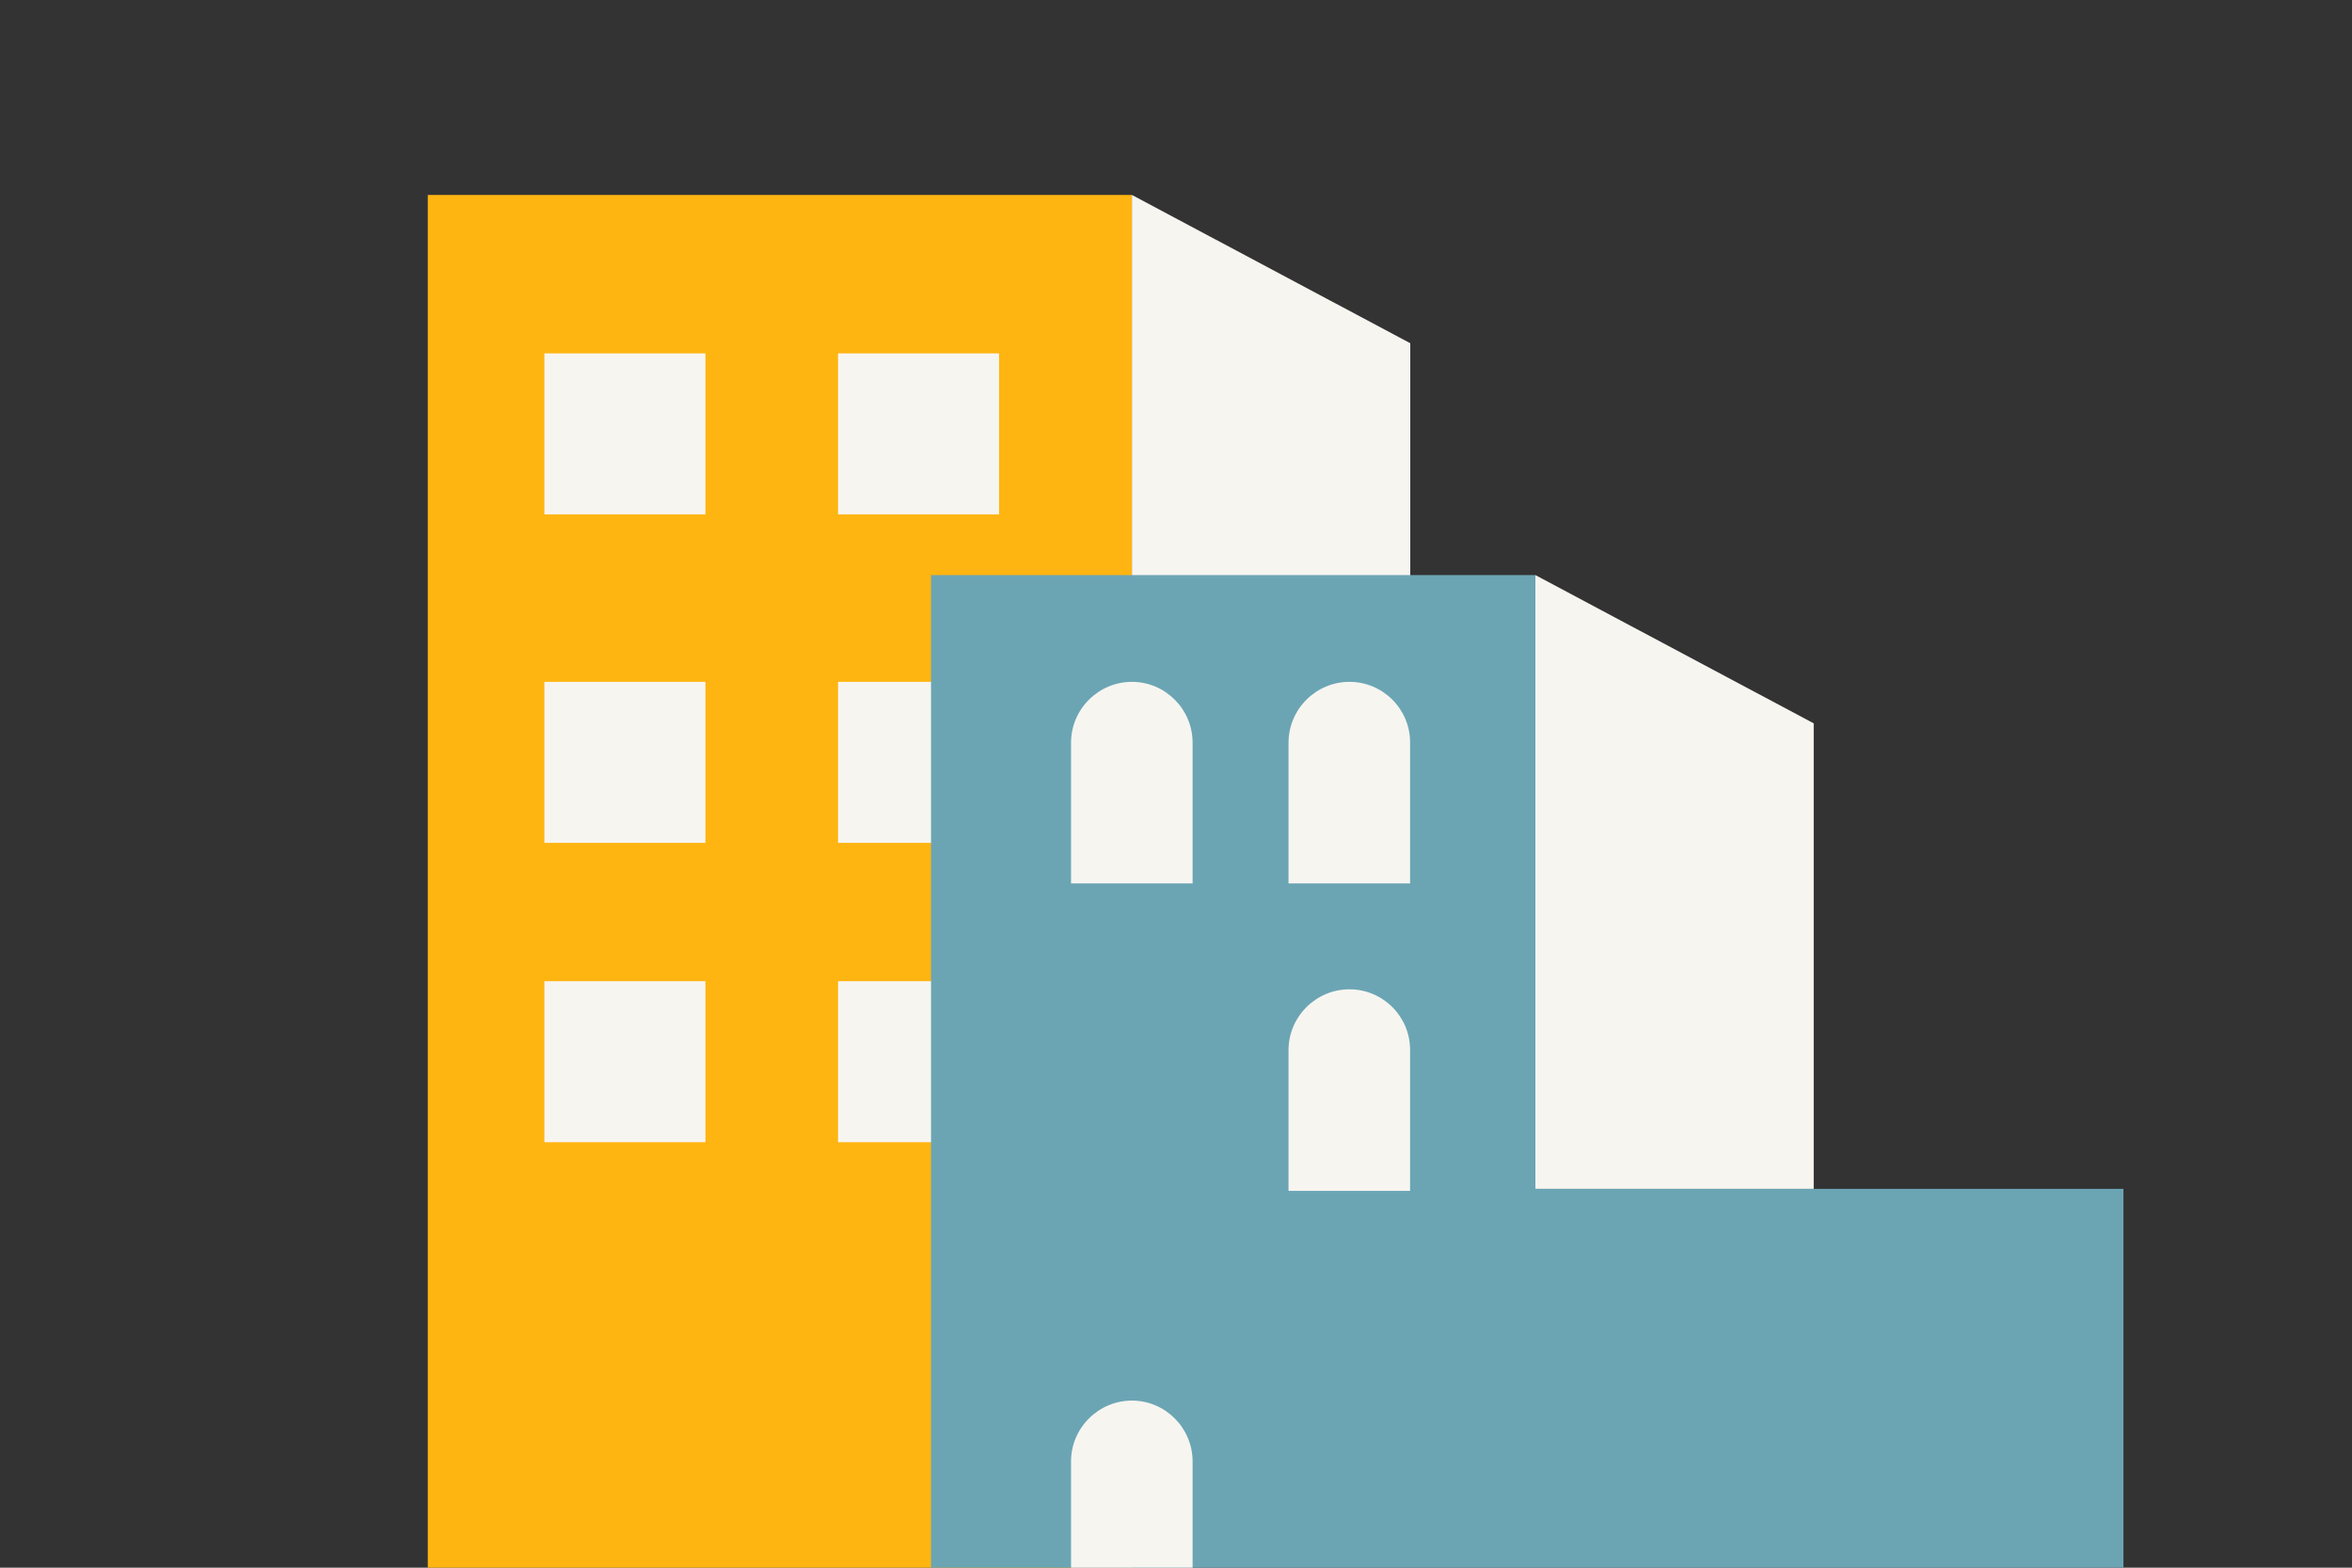 <?xml version="1.0" encoding="utf-8"?>
<!-- Generator: Adobe Illustrator 25.4.1, SVG Export Plug-In . SVG Version: 6.00 Build 0)  -->
<svg version="1.1" id="Layer_1" xmlns="http://www.w3.org/2000/svg" xmlns:xlink="http://www.w3.org/1999/xlink" x="0px" y="0px"
	 viewBox="0 0 1275 850" style="enable-background:new 0 0 1275 850;" xml:space="preserve">
<rect x="0" y="0" width="1275" height="850" fill="#333333" stroke="none"/>
<style type="text/css">
	.st0{fill:#FFB511;}
	.st1{fill:#F7F5F0;}
	.st2{fill:#6BA5B4;}
</style>
<g>
	<rect x="231.9" y="105.7" class="st0" width="381.7" height="757.6"/>
	<rect x="295.1" y="369.7" class="st1" width="87.3" height="87.3"/>
	<rect x="454.3" y="369.7" class="st1" width="87.3" height="87.3"/>
	<rect x="295.1" y="532" class="st1" width="87.3" height="87.3"/>
	<rect x="454.3" y="532" class="st1" width="87.3" height="87.3"/>
	<polygon class="st1" points="764.5,437 613.6,437 613.6,105.7 764.5,186.1 	"/>
	<rect x="295.1" y="191.6" class="st1" width="87.3" height="87.3"/>
	<rect x="454.3" y="191.6" class="st1" width="87.3" height="87.3"/>
	<polygon class="st1" points="983.2,644.6 832.3,644.6 832.3,311.8 983.2,392.2 	"/>
	<polygon class="st2" points="832.3,644.6 832.3,311.8 504.7,311.8 504.7,863.3 832.3,863.3 1151.1,863.3 1151.1,644.6 	"/>
	<path class="st1" d="M613.6,369.7L613.6,369.7c-18.1,0-33,14.8-33,33v76.3h65.9v-76.3C646.5,384.5,631.7,369.7,613.6,369.7z"/>
	<path class="st1" d="M731.5,369.7L731.5,369.7c-18.1,0-33,14.8-33,33v76.3h65.9v-76.3C764.5,384.5,749.7,369.7,731.5,369.7z"/>
	<path class="st1" d="M731.5,536.4L731.5,536.4c-18.1,0-33,14.8-33,33v76.3h65.9v-76.3C764.5,551.2,749.7,536.4,731.5,536.4z"/>
	<path class="st1" d="M613.6,759.4L613.6,759.4c-18.1,0-33,14.8-33,33v70.9h65.9v-70.9C646.5,774.2,631.7,759.4,613.6,759.4z"/>
</g>
</svg>
